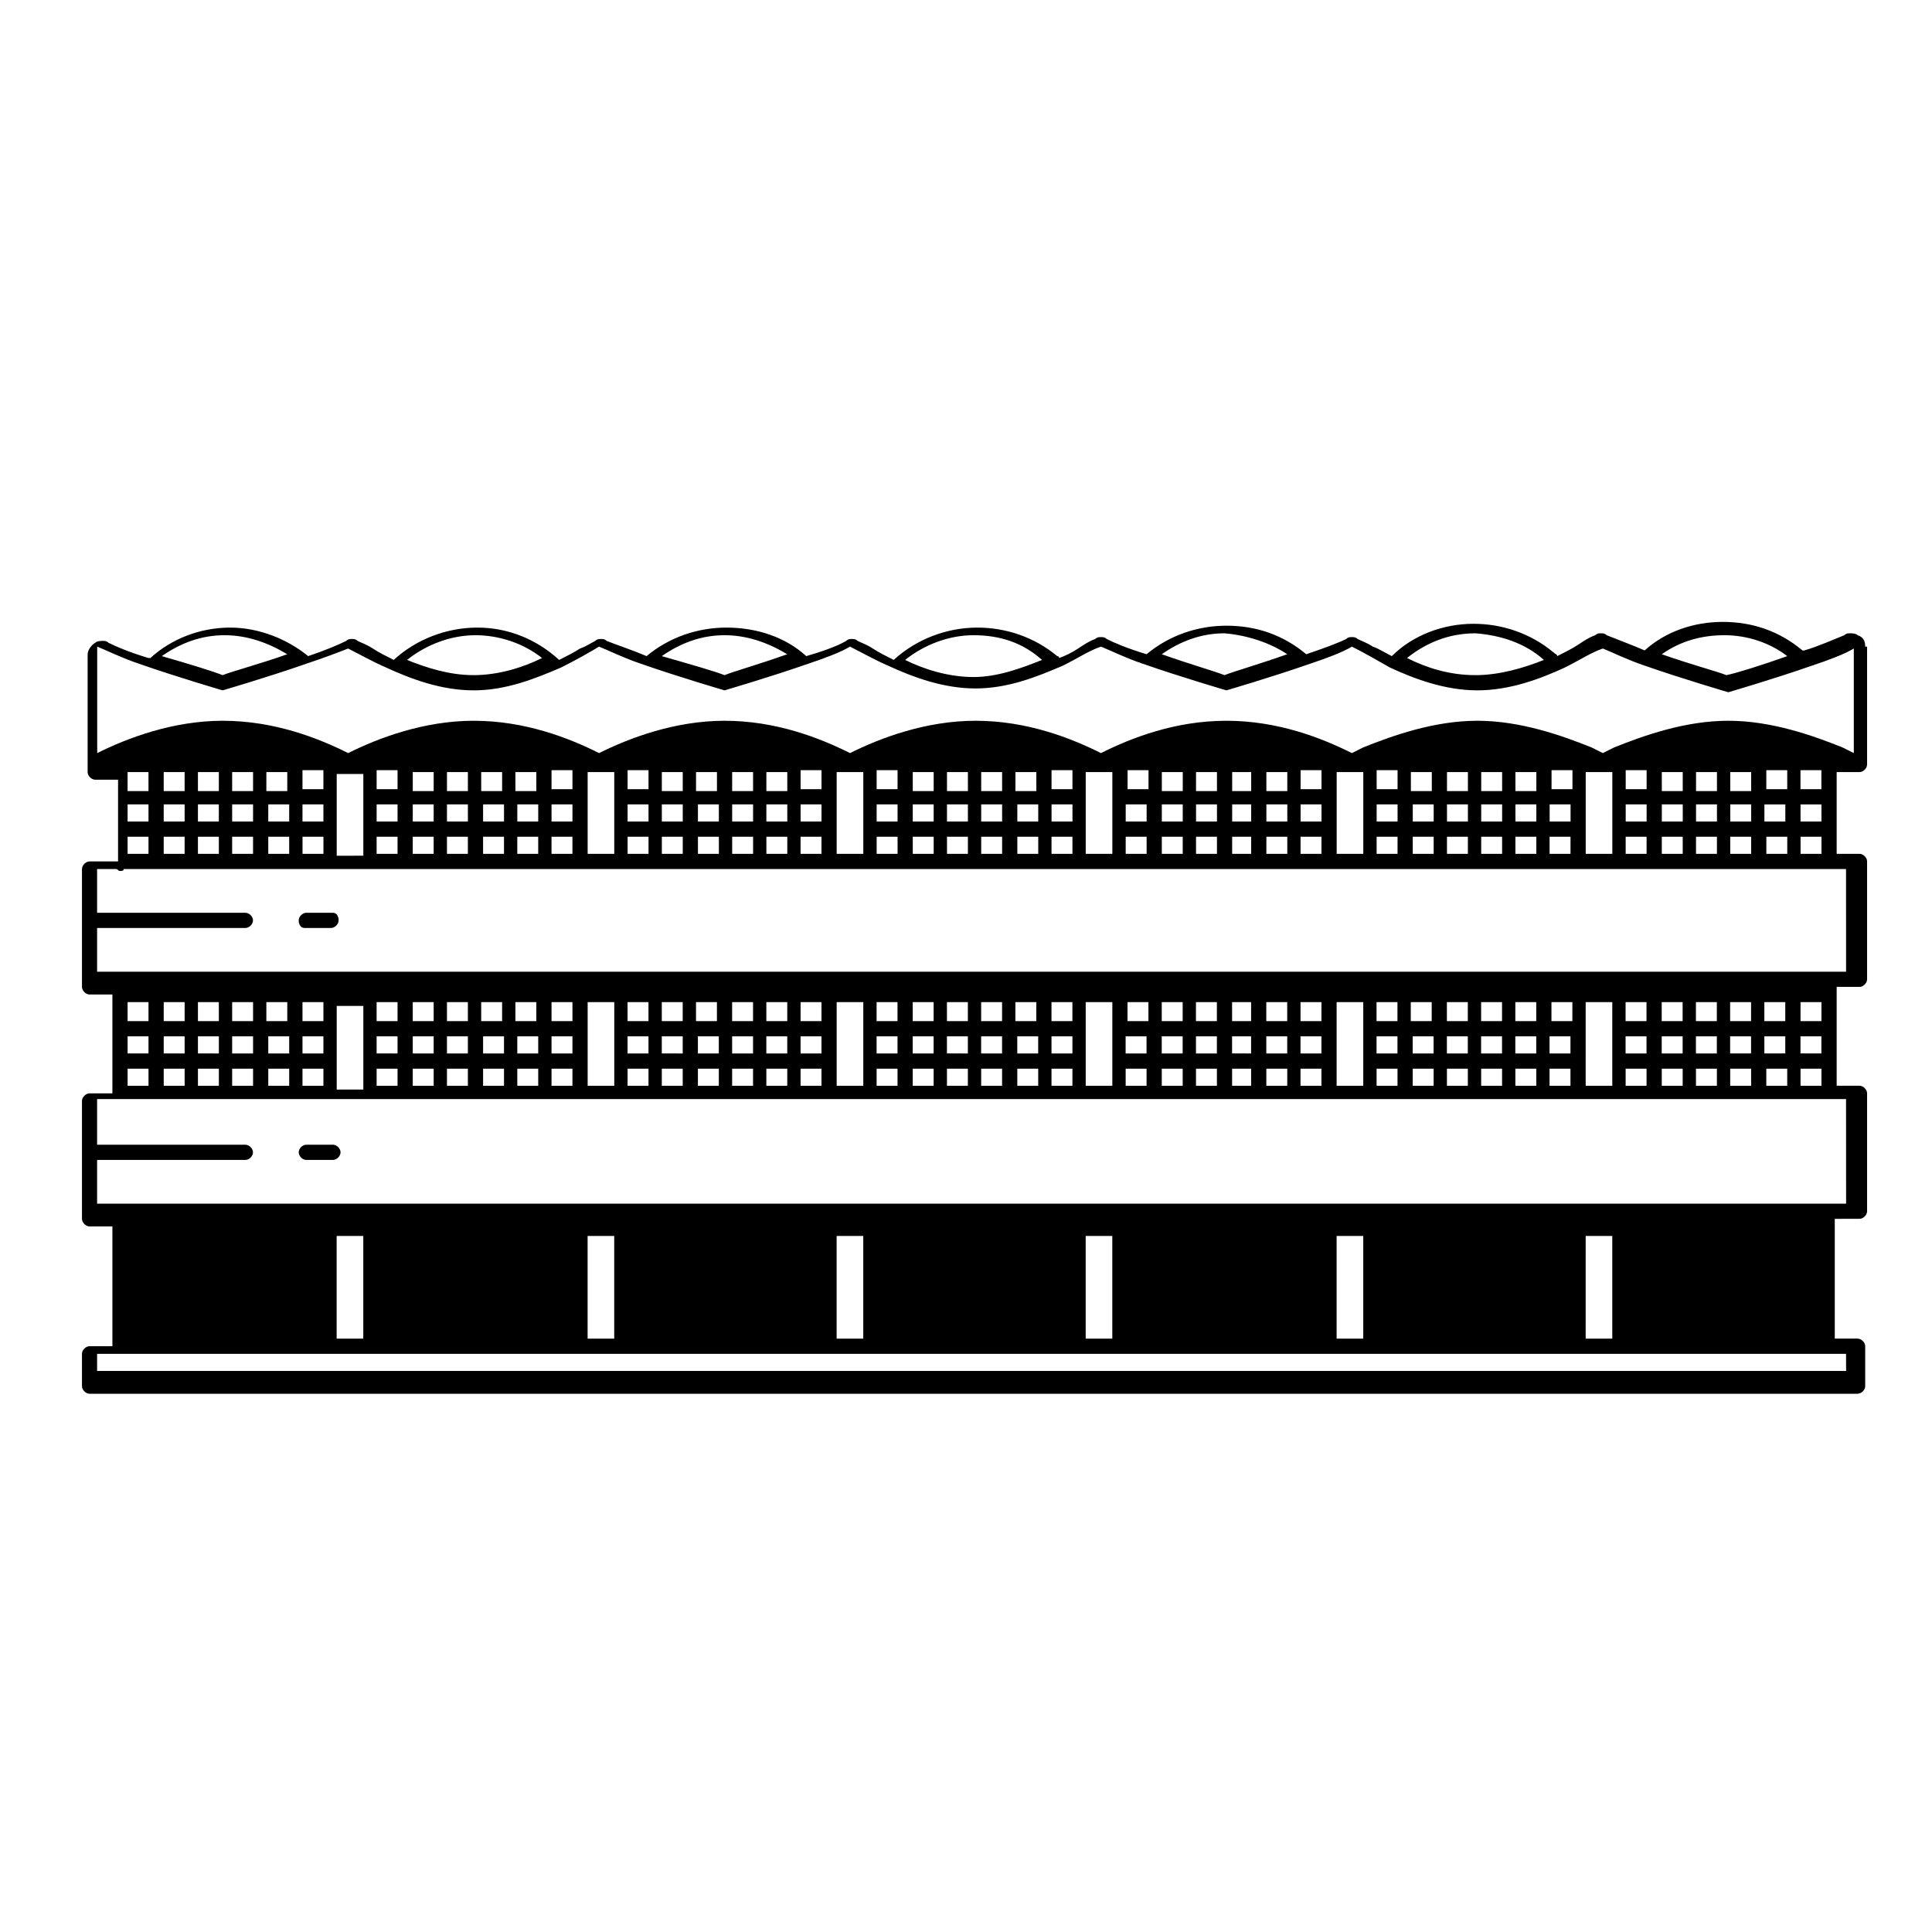 <?xml version="1.0" encoding="UTF-8"?>
<!-- Uploaded to: ICON Repo, www.iconrepo.com, Generator: ICON Repo Mixer Tools -->
<svg fill="#000000" width="800px" height="800px" version="1.1" viewBox="144 144 512 512" xmlns="http://www.w3.org/2000/svg">
 <g>
  <path d="m638.3 315.36c0-1.512-0.504-2.519-2.016-3.023-0.504-0.504-1.512-0.504-2.016-0.504-0.504 0-1.008 0-1.512 0.504-2.519 1.008-7.055 3.023-10.578 4.031h-0.504c-6.047-5.039-13.098-7.559-21.16-7.559-7.559 0-15.113 2.519-20.656 7.559-3.527-1.512-7.559-3.023-10.078-4.031-0.504-0.504-1.008-0.504-1.512-0.504-0.504 0-1.008 0-1.512 0.504-1.512 0.504-3.023 1.512-4.535 2.519-1.512 1.008-3.527 2.016-5.543 3.023 0-0.504-0.504-0.504-1.008-1.008-6.047-5.039-13.602-7.559-21.16-7.559-8.062 0-16.121 3.023-21.664 8.566-2.016-1.008-3.527-2.016-5.039-2.519-1.512-1.008-3.023-1.512-4.031-2.016-0.504-0.504-1.008-0.504-1.512-0.504s-1.008 0-1.512 0.504c-2.016 1.008-6.047 2.519-10.578 4.031-6.047-5.039-13.098-7.559-21.16-7.559-7.559 0-15.113 2.519-21.16 7.559-5.039-1.512-8.566-3.023-10.578-4.031-0.504-0.504-1.008-0.504-1.512-0.504s-1.008 0-1.512 0.504c-1.512 0.504-3.023 1.512-4.535 2.519-1.512 1.008-3.527 2.016-5.039 2.519 0-0.504-0.504-0.504-0.504-0.504-6.047-5.039-13.602-7.559-21.16-7.559-8.062 0-16.121 3.023-22.168 8.566-2.016-1.008-4.031-2.016-5.543-3.023-1.512-1.008-3.023-1.512-4.031-2.016-0.504-0.504-1.008-0.504-1.512-0.504-0.504 0-1.008 0-1.512 0.504-2.519 1.512-7.055 3.023-10.578 4.031-5.543-5.039-13.098-7.559-21.16-7.559-7.559 0-15.113 2.519-21.16 7.559-3.527-1.512-8.062-3.023-10.578-4.031-0.504-0.504-1.008-0.504-1.512-0.504-0.504 0-1.008 0-1.512 0.504-1.008 0.504-2.519 1.512-4.031 2.016-1.512 1.008-3.527 2.016-5.543 3.023-6.047-5.543-13.602-8.566-21.664-8.566s-16.121 3.023-22.168 8.566c-2.016-1.008-4.031-2.016-5.543-3.023-1.512-1.008-3.023-1.512-4.031-2.016-0.504-0.504-1.008-0.504-1.512-0.504-0.504 0-1.008 0-1.512 0.504-2.016 1.008-5.543 2.519-10.078 4.031-5.543-4.535-13.098-7.559-20.656-7.559-8.062 0-15.617 3.023-21.16 8.062h-0.504c-5.039-1.512-8.566-3.023-10.578-4.031-0.504-0.504-1.008-0.504-1.512-0.504-0.504 0-1.512 0-2.016 0.504-1.008 0.504-2.016 2.016-2.016 3.023v31.238c0 1.008 1.008 2.016 2.016 2.016h6.047v21.664l-7.547-0.004c-1.008 0-2.016 1.008-2.016 2.016v31.234c0 1.008 1.008 2.016 2.016 2.016h6.047v26.199h-6.047c-1.008 0-2.016 1.008-2.016 2.016v31.234c0 1.008 1.008 2.016 2.016 2.016h6.047v31.738l-6.047 0.004c-1.008 0-2.016 1.008-2.016 2.016v8.566c0 1.008 1.008 2.016 2.016 2.016h468.54c1.008 0 2.016-1.008 2.016-2.016v-10.582c0-1.008-1.008-2.016-2.016-2.016h-6.047v-31.738l6.551-0.004c1.008 0 2.016-1.008 2.016-2.016v-31.234c0-1.008-1.008-2.016-2.016-2.016h-6.047v-26.199h6.047c1.008 0 2.016-1.008 2.016-2.016v-31.234c0-1.008-1.008-2.016-2.016-2.016h-6.047v-21.664h6.047c1.008 0 2.016-1.008 2.016-2.016v-31.234zm-17.129 54.914v-4.535h5.539v4.535zm-9.07 0v-4.535h5.543v4.535zm-9.57 0v-4.535h5.543v4.535zm-9.07 0v-4.535h5.543v4.535zm-9.066 0v-4.535h5.543v4.535zm-9.574 0v-4.535h5.543v4.535zm-29.223 0v-4.535h5.543v4.535zm-9.066 0v-4.535h5.543v4.535zm-9.07 0v-4.535h5.543v4.535zm-9.066 0v-4.535h5.543v4.535zm-9.574 0v-4.535h5.543v4.535zm-29.219 0v-4.535h5.543v4.535zm-9.07 0v-4.535h5.039v4.535zm-9.57 0v-4.535h5.543v4.535zm-9.07 0v-4.535h5.543v4.535zm-9.57 0v-4.535h5.543v4.535zm-28.719 0v-4.535h5.543v4.535zm-9.574 0v-4.535h5.543v4.535zm-9.066 0v-4.535h5.543v4.535zm-9.07 0v-4.535h5.543v4.535zm-9.57 0v-4.535h5.543v4.535zm-29.223 0v-4.535h5.543v4.535zm-9.066 0v-4.535h5.543v4.535zm-9.07 0v-4.535h5.543v4.535zm-9.57 0v-4.535h5.543v4.535zm-9.07 0v-4.535h5.543v4.535zm-86.152 0v-4.535h5.543v4.535zm365.77-21.664v5.039h-5.543v-5.039zm9.07 0v5.039h-5.543v-5.039zm9.066 0v5.039h-5.543v-5.039zm-33.25 8.566h5.543v4.535h-5.543zm9.574 0h5.543v4.535h-5.543zm9.066 0h5.543v4.535h-5.543zm9.07 0h5.543v4.535h-5.543zm-22.168-4.031h-5.543v-5.039h5.543zm-56.93-4.535v5.039h-5.543v-5.039zm9.57 0v5.039h-5.543v-5.039zm9.07 0v5.039h-5.543v-5.039zm9.066 0v5.039h-5.543v-5.039zm-36.777 4.535h-5.543v-5.039h5.543zm-5.543 4.031h5.543v4.535h-5.543zm9.574 0h5.543v4.535h-5.543zm9.066 0h5.543v4.535h-5.543zm9.07 0h5.543v4.535h-5.543zm9.066 0h5.543v4.535h-5.543zm9.07 0h5.543v4.535h-5.543zm6.047-4.031h-5.543v-5.039h5.543zm-103.28-4.535v5.039h-5.543v-5.039zm9.066 0v5.039h-5.543v-5.039zm9.07 0v5.039h-5.039v-5.039zm9.57 0v5.039h-5.543v-5.039zm-36.777 4.535h-5.543v-5.039h5.543zm-6.043 4.031h5.543v4.535h-5.543zm9.57 0h5.543v4.535h-5.543zm9.07 0h5.543v4.535h-5.543zm9.57 0h5.039v4.535h-5.039zm9.07 0h5.543v4.535h-5.543zm9.066 0h5.543v4.535h-5.543zm5.543-4.031h-5.543v-5.039h5.543zm-102.78-4.535v5.039h-5.543v-5.039zm9.07 0v5.039h-5.543v-5.039zm9.066 0v5.039h-5.543v-5.039zm9.07 0v5.039h-5.543v-5.039zm-36.777 4.535h-5.543v-5.039h5.543zm-5.543 4.031h5.543v4.535h-5.543zm9.57 0h5.543v4.535h-5.543zm9.07 0h5.543v4.535h-5.543zm9.066 0h5.543v4.535h-5.543zm9.574 0h5.543v4.535h-5.543zm9.07 0h5.543v4.535h-5.543zm5.539-4.031h-5.543v-5.039h5.543zm-103.28-4.535v5.039h-5.539v-5.039zm9.07 0v5.039h-5.543v-5.039zm9.57 0v5.039h-5.543v-5.039zm9.07 0v5.039h-5.543v-5.039zm-36.777 4.535h-5.543v-5.039h5.543zm-5.543 4.031h5.543v4.535h-5.543zm9.07 0h5.543v4.535h-5.543zm9.57 0h5.543v4.535h-5.543zm9.07 0h5.543v4.535h-5.543zm9.066 0h5.543v4.535h-5.543zm9.07 0h5.543v4.535h-5.543zm5.543-4.031h-5.543v-5.039h5.543zm-102.78-4.535v5.039h-5.543v-5.039zm9.066 0v5.039h-5.543v-5.039zm9.07 0v5.039h-5.543v-5.039zm9.066 0v5.039h-5.543v-5.039zm-36.273 4.535h-6.047v-5.039h5.543v5.039zm-6.047 4.031h5.543v4.535h-5.543zm9.574 0h5.543v4.535h-5.543zm9.066 0h5.543v4.535h-5.543zm9.574 0h5.543v4.535h-5.543zm9.066 0h5.543v4.535h-5.543zm9.07 0h5.543v4.535h-5.543zm5.543-4.031h-5.543v-5.039h5.543zm-93.711-4.535v5.039h-5.539v-5.039zm9.07 0v5.039h-5.543v-5.039zm9.066 0v5.039h-5.543v-5.039zm-18.137 8.566v4.535h-5.539v-4.535zm3.527 0h5.543v4.535h-5.543zm9.574 0h5.543v4.535h-5.543zm9.066 0h5.543v4.535h-5.543zm5.543-4.031h-5.543v-5.039h5.543zm-36.777-4.535v5.039h-5.543v-5.039zm0 8.566v4.535h-5.543v-4.535zm-9.574 4.535h-5.539v-4.535h5.539zm-5.539 4.027h5.539v4.535h-5.539zm9.57 0h5.543v4.535h-5.543zm9.07 0h5.543v4.535h-5.543zm9.066 0h5.543v4.535h-5.543zm9.574 0h5.543v4.535h-5.543zm18.137 4.535v-21.164h7.055v21.664l-7.055 0.004zm10.578-4.535h5.543v4.535h-5.543zm9.574 0h5.543v4.535h-5.543zm9.066 0h5.543v4.535h-5.543zm9.574 0h5.543v4.535h-5.543zm9.066 0h5.543v4.535h-5.543zm9.07 0h5.543v4.535h-5.543zm9.574-17.129h7.055v21.664h-7.055zm56.426 17.129h5.543v4.535h-5.543zm9.57-17.129h7.055v21.664h-7.055zm56.934 17.129h5.543v4.535h-5.543zm9.066-17.129h7.055v21.664h-7.055zm56.93 17.129h5.543v4.535h-5.543zm9.574-17.129h7.055v21.664h-7.055zm56.426 17.129h5.543v4.535h-5.543zm9.574-17.129h7.051v21.664h-7.055zm62.469 13.102h-5.543v-4.535h5.543zm-9.57 0h-5.543v-4.535h5.543zm-5.039-8.566v-5.039h5.543v5.039zm5.543-35.266c-7.055 2.519-13.602 4.535-16.121 5.039-2.519-1.008-10.078-3.023-17.129-5.543 5.039-3.527 10.578-5.039 16.625-5.039 6.043 0 12.09 2.016 16.625 5.543zm-64.488 1.008c-5.039 2.016-11.586 4.031-18.137 4.031-7.055 0-13.098-2.016-18.137-4.535 5.039-4.031 11.082-6.551 18.137-6.551 6.551 0.504 13.098 2.519 18.137 7.055zm-68.016-1.512c-7.055 2.519-14.105 4.535-16.625 5.543-2.519-1.008-9.574-3.023-16.625-5.543 5.039-3.527 10.578-5.543 16.625-5.543 6.047 0.504 12.094 2.519 16.625 5.543zm-64.988 1.512c-5.039 2.016-11.586 4.535-18.137 4.535s-13.098-2.016-18.137-4.535c5.039-4.031 11.586-6.551 18.137-6.551 7.051 0 13.098 2.016 18.137 6.551zm-67.512-1.512c-7.055 2.519-14.105 4.535-16.625 5.543-2.519-1.008-9.574-3.023-16.625-5.039 5.039-3.527 10.578-5.543 16.625-5.543 6.043 0 11.586 2.016 16.625 5.039zm-64.992 1.008c-5.039 2.519-11.586 4.535-18.137 4.535s-12.594-2.016-17.633-4.031c5.039-4.031 11.586-6.551 18.137-6.551 6.047 0 12.594 2.016 17.633 6.047zm-84.137-6.047c6.047 0 11.586 2.016 16.625 5.039-7.055 2.519-14.609 4.535-17.129 5.543-2.519-1.008-9.07-3.023-16.121-5.039 5.039-3.527 10.582-5.543 16.625-5.543zm-22.672 7.559c10.078 3.527 22.168 7.055 22.168 7.055s12.09-3.527 22.168-7.055c4.535-1.512 8.566-3.023 11.082-4.031 3.023 1.512 6.551 3.527 10.078 5.039 6.551 3.023 14.609 6.047 23.176 6.047 8.566 0 16.121-3.023 23.176-6.047 4.031-2.016 7.559-4.031 10.078-5.543 2.519 1.008 6.551 3.023 11.082 4.535 10.078 3.527 22.168 7.055 22.168 7.055s12.09-3.527 22.168-7.055c4.535-1.512 8.566-3.023 11.082-4.535 3.023 1.512 6.551 3.527 10.078 5.039 6.551 3.023 14.609 6.047 23.176 6.047 8.566 0 16.121-3.023 23.176-6.047 4.031-2.016 7.055-4.031 10.078-5.039 2.519 1.008 6.551 3.023 11.082 4.535 10.078 3.527 22.168 7.055 22.168 7.055s12.09-3.527 22.168-7.055c4.535-1.512 8.566-3.023 11.082-4.535 3.023 1.512 6.551 3.527 10.078 5.543 6.551 3.023 14.609 6.047 23.176 6.047s16.625-3.023 23.176-6.047c4.031-2.016 7.055-4.031 10.078-5.039 2.519 1.008 6.551 3.023 11.082 4.535 10.078 3.527 22.168 7.055 22.168 7.055s12.09-3.527 22.168-7.055c4.535-1.512 8.566-3.023 11.082-4.535v27.711c-1.008-0.504-2.016-1.008-3.023-1.512-7.559-3.023-18.641-7.055-30.23-7.055-11.586 0-22.672 4.031-30.23 7.055-1.008 0.504-2.016 1.008-3.023 1.512-1.008-0.504-2.016-1.008-3.023-1.512-7.559-3.023-18.641-7.055-30.23-7.055-11.586 0-22.672 4.031-30.23 7.055-1.008 0.504-2.016 1.008-3.023 1.512-8.062-4.031-19.648-8.566-33.25-8.566s-25.191 4.535-33.25 8.566c-8.062-4.031-19.648-8.566-33.25-8.566-13.098 0-25.191 4.535-33.25 8.566-8.062-4.031-19.648-8.566-33.25-8.566-13.098 0-25.191 4.535-33.25 8.566-8.062-4.031-19.648-8.566-33.25-8.566-13.098 0-25.191 4.535-33.25 8.566-8.062-4.031-19.648-8.566-33.25-8.566-13.098 0-25.191 4.535-33.25 8.566l-0.008-4.031v-24.184c2.519 1.008 6.551 3.023 11.082 4.535zm2.519 28.715v5.039h-5.539v-5.039zm443.35 60.961v5.039h-5.543v-5.039zm-5.539 22.168v-4.535h5.539v4.535zm-9.07 0v-4.535h5.543v4.535zm-9.57 0v-4.535h5.543v4.535zm-9.07 0v-4.535h5.543v4.535zm-9.066 0v-4.535h5.543v4.535zm-9.574 0v-4.535h5.543v4.535zm-29.223 0v-4.535h5.543v4.535zm-9.066 0v-4.535h5.543v4.535zm-9.07 0v-4.535h5.543v4.535zm-9.066 0v-4.535h5.543v4.535zm-9.574 0v-4.535h5.543v4.535zm-29.219 0v-4.535h5.543v4.535zm-9.07 0v-4.535h5.039v4.535zm-9.57 0v-4.535h5.543v4.535zm-9.07 0v-4.535h5.543v4.535zm-9.57 0v-4.535h5.543v4.535zm-28.719 0v-4.535h5.543v4.535zm-9.574 0v-4.535h5.543v4.535zm-9.066 0v-4.535h5.543v4.535zm-9.07 0v-4.535h5.543v4.535zm-9.57 0v-4.535h5.543v4.535zm-29.223 0v-4.535h5.543v4.535zm-9.066 0v-4.535h5.543v4.535zm-9.07 0v-4.535h5.543v4.535zm-9.57 0v-4.535h5.543v4.535zm-9.07 0v-4.535h5.543v4.535zm-29.223 0v-4.535h5.543v4.535zm-9.066 0v-4.535h5.543v4.535zm-9.574 0v-4.535h5.543v4.535zm-9.066 0v-4.535h5.543v4.535zm-9.574 0v-4.535h5.543v4.535zm-19.648 0v-4.535h5.543v4.535zm-9.066 0v-4.535h5.543v4.535zm-9.574 0v-4.535h5.543v4.535zm-9.066 0v-4.535h5.543v4.535zm-9.07 0v-4.535h5.543v4.535zm-9.57 0v-4.535h5.539v4.535zm15.113-22.168v5.039h-5.543v-5.039zm9.066 0v5.039h-5.539v-5.039zm9.07 0v5.039h-5.543v-5.039zm9.066 0v5.039h-5.543v-5.039zm9.574 0v5.039h-5.543v-5.039zm-42.32 9.07h5.543v4.535l-5.543-0.004zm-4.031 4.531h-5.539v-4.535l5.539 0.004zm13.102-4.531h5.543v4.535l-5.543-0.004zm9.066 0h5.543v4.535h-5.543zm9.574 0h5.543v4.535h-5.543zm9.066 0h5.543v4.535h-5.543zm-40.809-4.031h-5.539v-5.039h5.539zm49.879 17.129v-21.164h7.055v22.168l-7.055 0.004zm25.695-22.168v5.039h-5.543v-5.039zm9.066 0v5.039h-5.543v-5.039zm9.07 0v5.039h-5.543v-5.039zm9.066 0v5.039h-5.543v-5.039zm9.574 0v5.039h-5.543v-5.039zm-51.895 9.07h5.543v4.535l-5.543-0.004zm9.574 0h5.543v4.535h-5.543zm9.066 0h5.543v4.535h-5.543zm9.574 0h5.543v4.535h-5.543zm9.066 0h5.543v4.535h-5.543zm9.07 0h5.543v4.535h-5.543zm-40.305-4.031h-6.047v-5.039h5.543v5.039zm40.305 12.594h5.543v4.535h-5.543zm9.574-17.633h7.055v22.168h-7.055zm25.188 0v5.039h-5.539v-5.039zm9.07 0v5.039h-5.543v-5.039zm9.57 0v5.039h-5.543v-5.039zm9.07 0v5.039h-5.543v-5.039zm9.07 0v5.039h-5.543v-5.039zm-51.391 9.07h5.543v4.535h-5.543zm9.07 0h5.543v4.535l-5.543-0.004zm9.57 0h5.543v4.535h-5.543zm9.07 0h5.543v4.535h-5.543zm9.066 0h5.543v4.535h-5.543zm9.07 0h5.543v4.535h-5.543zm-40.305-4.031h-5.543v-5.039h5.543zm40.305 12.594h5.543v4.535h-5.543zm9.57-17.633h7.055v22.168h-7.055zm25.695 0v5.039h-5.543v-5.039zm9.07 0v5.039h-5.543v-5.039zm9.066 0v5.039h-5.543v-5.039zm9.07 0v5.039h-5.543v-5.039zm9.57 0v5.039h-5.543v-5.039zm-51.891 9.07h5.543v4.535h-5.543zm9.57 0h5.543v4.535h-5.543zm9.07 0h5.543v4.535l-5.543-0.004zm9.066 0h5.543v4.535h-5.543zm9.574 0h5.543v4.535h-5.543zm9.07 0h5.543v4.535h-5.543zm-40.809-4.031h-5.543v-5.039h5.543zm40.809 12.594h5.543v4.535h-5.543zm9.066-17.633h7.055v22.168h-7.055zm25.695 0v5.039h-5.543v-5.039zm9.066 0v5.039h-5.543v-5.039zm9.07 0v5.039h-5.039v-5.039zm9.57 0v5.039h-5.543v-5.039zm9.07 0v5.039h-5.543v-5.039zm-51.891 9.07h5.543v4.535h-5.543zm9.57 0h5.543v4.535h-5.543zm9.07 0h5.543v4.535h-5.543zm9.57 0h5.039v4.535l-5.039-0.004zm9.07 0h5.543v4.535h-5.543zm9.066 0h5.543v4.535h-5.543zm-40.305-4.031h-5.543v-5.039h5.543zm40.305 12.594h5.543v4.535h-5.543zm9.574-17.633h7.055v22.168h-7.055zm25.191 0v5.039h-5.543v-5.039zm9.57 0v5.039h-5.543v-5.039zm9.07 0v5.039h-5.543v-5.039zm9.066 0v5.039h-5.543v-5.039zm9.574 0v5.039h-5.543v-5.039zm-51.895 9.07h5.543v4.535h-5.543zm9.574 0h5.543v4.535h-5.543zm9.066 0h5.543v4.535h-5.543zm9.07 0h5.543v4.535h-5.543zm9.066 0h5.543v4.535h-5.543zm9.07 0h5.543v4.535h-5.543zm-40.305-4.031h-5.543v-5.039h5.543zm40.305 12.594h5.543v4.535h-5.543zm9.574-17.633h7.051v22.168h-7.055zm25.691 0v5.039h-5.543v-5.039zm9.07 0v5.039h-5.543v-5.039zm9.066 0v5.039h-5.543v-5.039zm18.641 13.602h-5.543v-4.535l5.543 0.004zm-9.57 0h-5.543v-4.535h5.543zm-9.07 0h-5.543v-4.535h5.543zm-33.25-4.531h5.543v4.535h-5.543zm9.574 0h5.543v4.535h-5.543zm9.066 0h5.543v4.535h-5.543zm-13.098-4.031h-5.543v-5.039h5.543zm36.777 0h-5.543v-5.039h5.543zm-383.9 56.93h7.055v27.207h-7.055zm66.504 0h7.055v27.207h-7.055zm65.996 0h7.055v27.207h-7.055zm66 0h7.055v27.207h-7.055zm66.504 0h7.055v27.207h-7.055zm66 0h7.051v27.207h-7.055zm70.531 35.77h-465.02v-4.535h463.49l0.016 4.535zm0-44.332h-465.02v-11.586h39.297c1.008 0 2.016-1.008 2.016-2.016s-1.008-2.016-2.016-2.016l-39.297-0.004v-12.09h463.49l0.016 27.711zm0-61.465h-465.02v-11.59h39.297c1.008 0 2.016-1.008 2.016-2.016s-1.008-2.016-2.016-2.016h-39.297v-11.586h5.039c0.504 0 0.504 0.504 1.008 0.504 0.504 0 1.008 0 1.008-0.504h456.43l0.016 27.207zm-8.062-48.367h-5.543v-5.039h5.543z"/>
  <path d="m232.23 385.89h-7.055c-1.008 0-2.016 1.008-2.016 2.016s0.504 2.016 1.512 2.016h7.055c1.008 0 2.016-1.008 2.016-2.016s-0.504-2.016-1.512-2.016z"/>
  <path d="m232.23 447.36h-7.055c-1.008 0-2.016 1.008-2.016 2.016 0 1.008 1.008 2.016 2.016 2.016h7.055c1.008 0 2.016-1.008 2.016-2.016 0-1.008-1.008-2.016-2.016-2.016z"/>
 </g>
</svg>